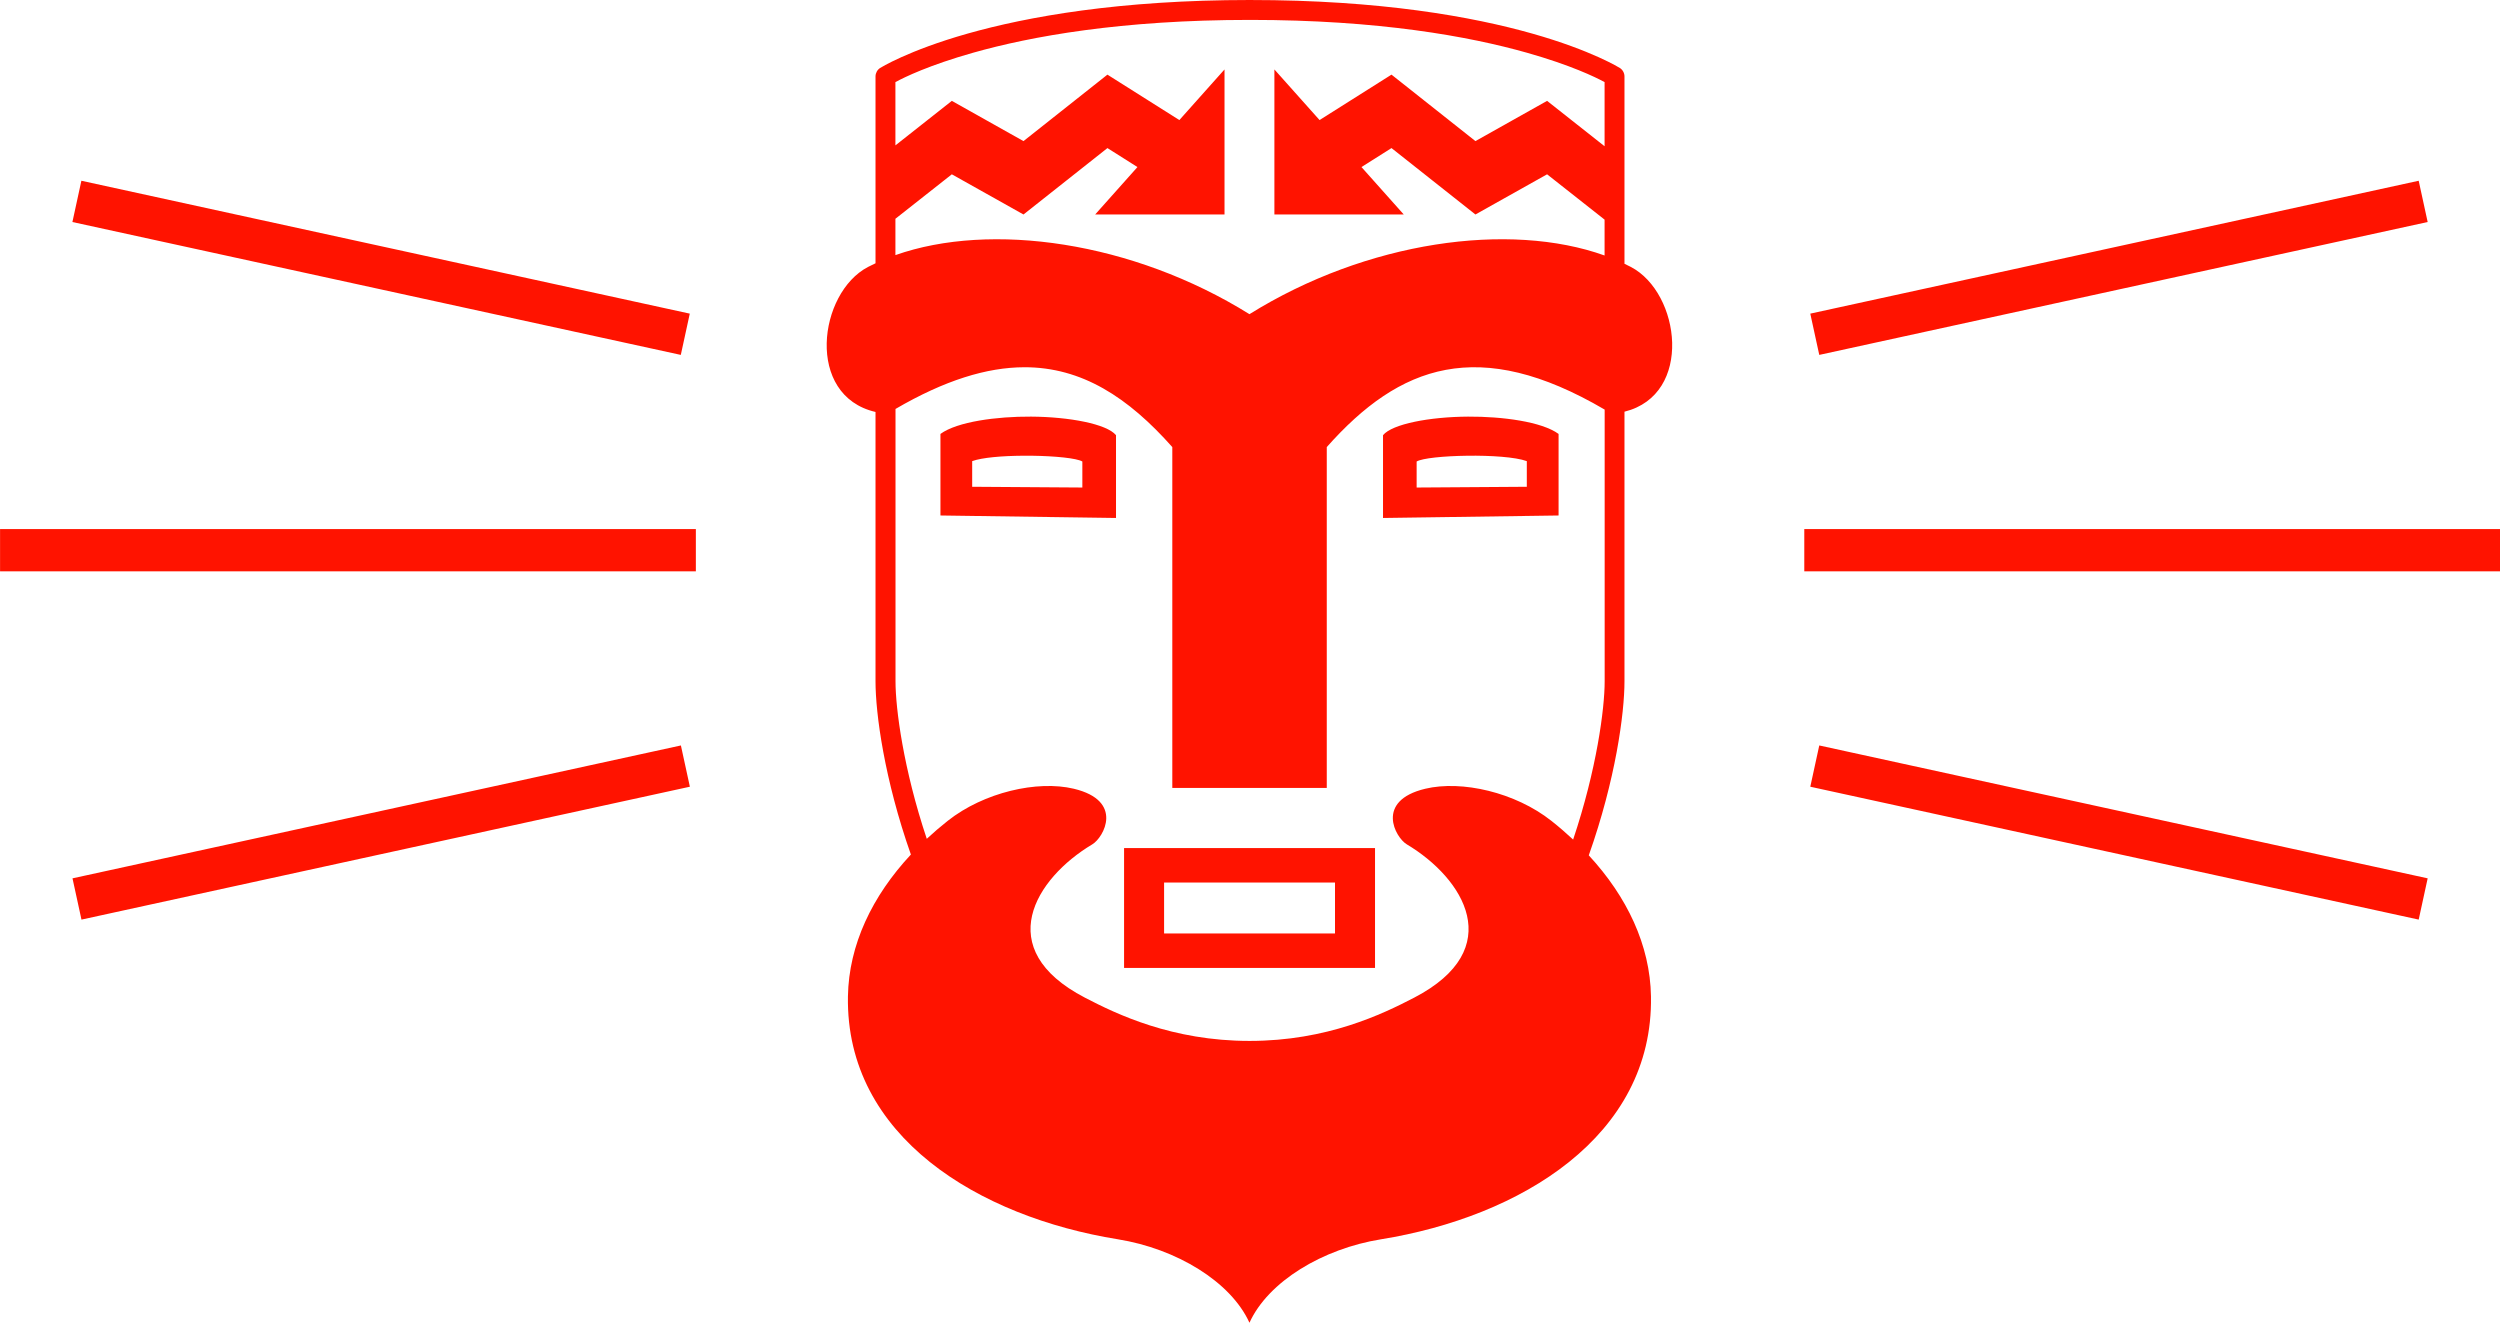 <?xml version="1.0" encoding="UTF-8"?>
<svg version="1.1" viewBox="0 0 1512 800" xmlns="http://www.w3.org/2000/svg">
<g transform="translate(172.22 49.781)">
<path d="m583.78-49.781c-79.026 0-134.73 10.11-170.78 20.313-36.051 10.203-52.926 20.804-52.926 20.804-1.695 1.082-2.779 3.06-2.78 5.07v113.05c-1.536 0.722-3.064 1.449-4.547 2.224-30.058 15.721-38.037 77.826 4.547 87.697v162.9c0 19.508 5.35 59.241 21.393 104.77-23.373 25.081-37.552 54.567-38.075 85.8-1.42 84.862 79.264 133.35 163.29 146.9 35.289 5.693 68.205 25.532 79.552 50.472 11.347-24.94 44.263-44.779 79.552-50.472 84.027-13.556 164.71-62.041 163.29-146.9-0.519-31.028-14.517-60.335-37.617-85.309 16.18-45.74 21.589-85.683 21.589-105.26v-163.06c41.818-10.372 33.789-71.896 3.893-87.533-1.274-0.667-2.578-1.303-3.893-1.93v-113.34c-1e-3 -2.011-1.086-3.988-2.78-5.07 0 0-16.907-10.601-52.958-20.804-36.051-10.203-91.723-20.313-170.75-20.313zm0 12.037c77.999 0 132.55 9.969 167.48 19.855 26.39 7.469 41.252 14.664 46.972 17.762v38.795l-34.771-27.444-43.341 24.337-50.767-40.201-43.505 27.477-27.313-30.617v87.729h78.243l-25.58-28.687 18.154-11.481 50.767 40.168 43.341-24.304 34.771 27.411v21.687c-57.54-20.637-143.79-8.727-214.78 35.491-70.721-44.051-156.58-56.033-214.12-35.72v-21.981l34.117-26.888 43.341 24.304 50.767-40.168 18.154 11.481-25.58 28.687h78.243v-87.729l-27.313 30.617-43.505-27.477-50.767 40.201-43.341-24.337-34.117 26.921v-38.271c5.72-3.097 20.582-10.293 46.972-17.762 34.932-9.887 89.479-19.855 167.48-19.855zm-706.78 97.281-5.43 24.958 367.96 80.37 5.43-24.958zm1413.6 0-367.96 80.37 5.43 24.958 367.96-80.37zm-843.37 112.79c34.848-0.085 62.918 18.25 89.561 48.281v206.17h93.421v-206.17c44.051-49.652 91.943-67.324 168.07-22.668v164.34c0 16.558-4.832 53.299-19.07 95.711-4.157-3.894-8.554-7.684-13.15-11.318-21.865-17.29-54.244-24.682-76.248-19.43-30.541 7.29-18.1 29.517-11.22 33.626 34.502 20.605 61.137 63.27 4.481 92.734-19.133 9.95-52.649 26.168-99.571 26.168-46.922 0-80.437-16.218-99.571-26.168-56.655-29.464-30.021-72.129 4.481-92.734 6.88-4.109 19.321-26.336-11.22-33.626-22.004-5.252-54.383 2.14-76.248 19.43-4.416 3.492-8.647 7.128-12.659 10.86-14.118-42.216-18.907-78.755-18.907-95.253v-164.73c29.794-17.372 55.251-25.164 77.851-25.22zm4.023 29.865c-20.511-0.116-44.486 3.014-54.692 10.467v49.327l106.18 1.505v-50.08c-5.597-6.788-28.241-11.088-51.486-11.22zm264.46 0c-23.245 0.132-45.889 4.432-51.486 11.22v50.08l106.18-1.505v-49.327c-10.206-7.454-34.181-10.584-54.692-10.467zm-269.31 23.65c1.776-0.014 3.566-0.023 5.332 0 14.124 0.181 27.343 1.493 30.65 3.5v15.734l-66.631-0.458v-15.505c5.979-2.186 18.219-3.176 30.65-3.271zm268.81 0c14.124-0.181 29.149 0.773 35.982 3.271v15.505l-66.631 0.458v-15.734c3.306-2.007 16.526-3.319 30.65-3.5zm-887.4 44.355v25.547h420.82v-25.547zm1091.2 0v25.547h420.82v-25.547zm-679.43 130.87-367.96 80.37 5.43 24.958 367.96-80.37zm688.49 0-5.43 24.958 367.96 80.37 5.43-24.958zm-420.46 62.052v72.519h151.78v-72.519zm24.206 20.869h103.37v30.781h-103.37z" color="#000000" fill="#ff1300" style="block-progression:tb;text-indent:0;text-transform:none"/>
</g>
</svg>
